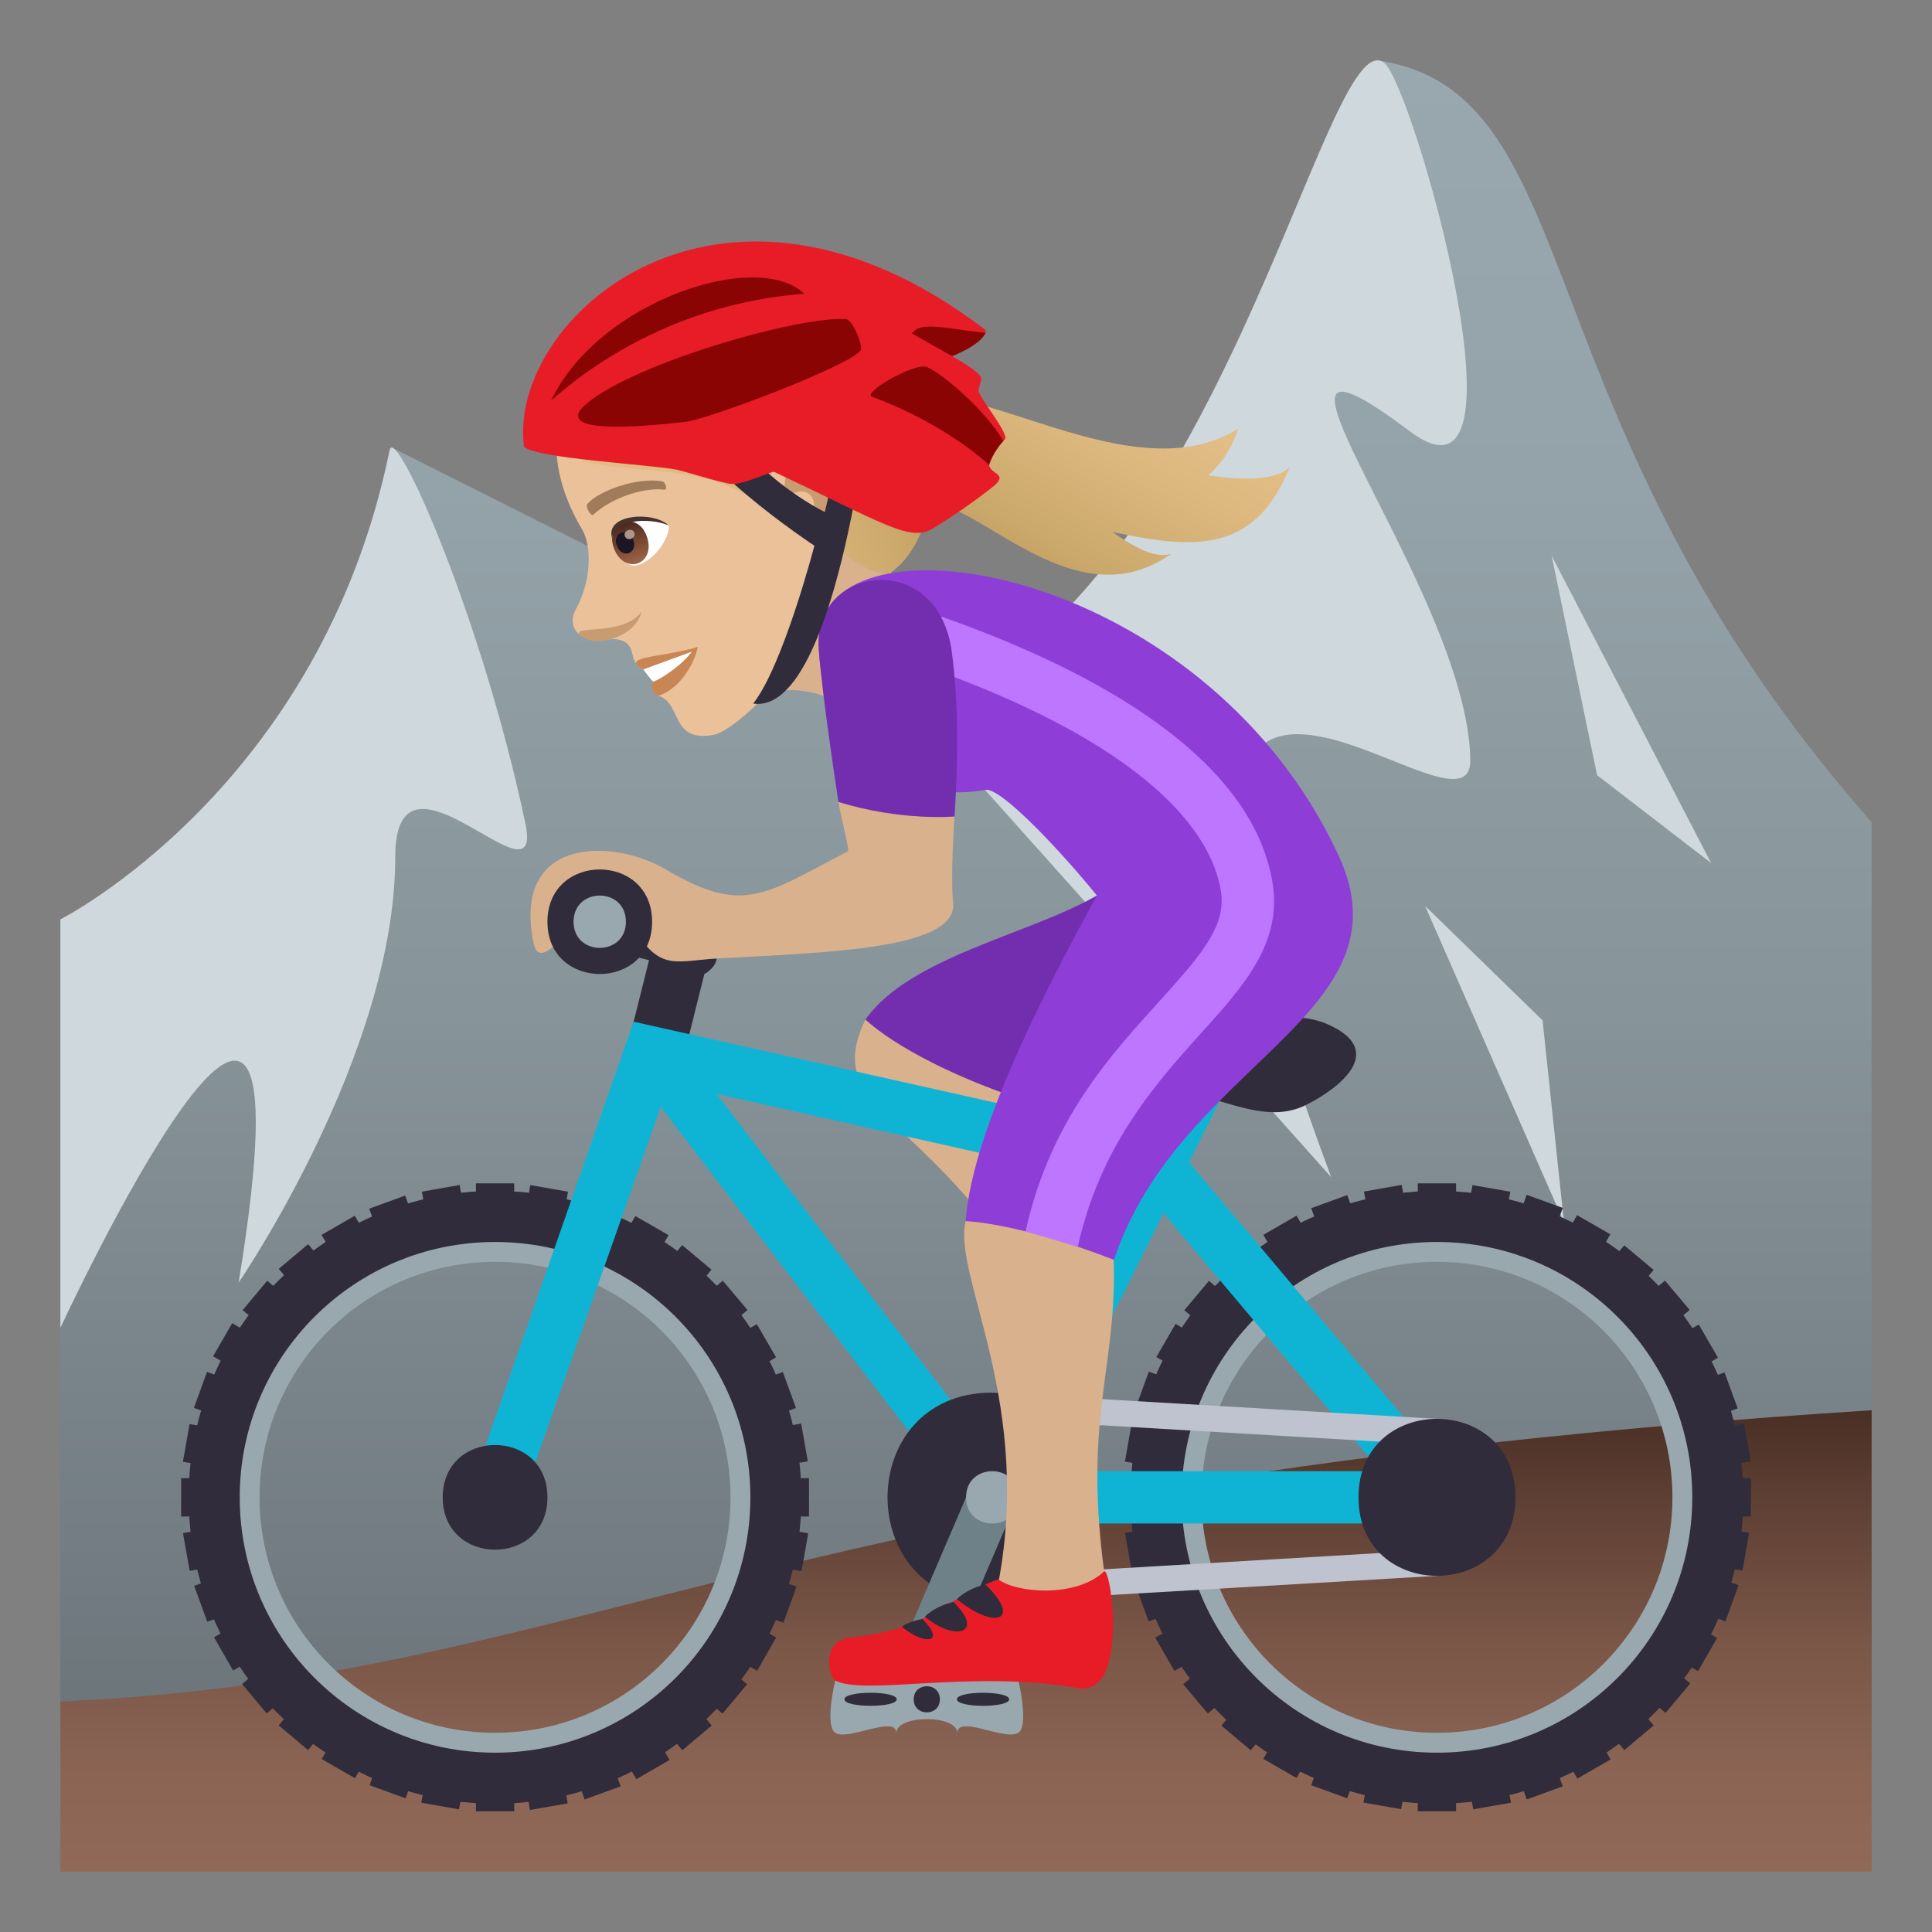<?xml version="1.0" encoding="utf-8"?>
<!-- Generator: Adobe Illustrator 15.0.0, SVG Export Plug-In . SVG Version: 6.00 Build 0)  -->
<!DOCTYPE svg PUBLIC "-//W3C//DTD SVG 1.1//EN" "http://www.w3.org/Graphics/SVG/1.1/DTD/svg11.dtd">
<svg version="1.1" id="Layer_1" xmlns:x="http://ns.adobe.com/Extensibility/1.0/" xmlns:i="http://ns.adobe.com/AdobeIllustrator/10.0/" xmlns:graph="http://ns.adobe.com/Graphs/1.0/"
	 xmlns="http://www.w3.org/2000/svg" xmlns:xlink="http://www.w3.org/1999/xlink" xmlns:a="http://ns.adobe.com/AdobeSVGViewerExtensions/3.0/"
	 x="0px" y="0px" width="64px" height="64px" viewBox="0 0 64 64" enable-background="new 0 0 64 64" xml:space="preserve">
<rect x="0" y="0" width="64" height="64" fill="#808080" stroke="none"/>
<linearGradient id="SVGID_1_" gradientUnits="userSpaceOnUse" x1="88" y1="-138.005" x2="88" y2="-82.008" gradientTransform="matrix(1 0 0 -1 -56 -80)">
	<stop  offset="0" style="stop-color:#697378"/>
	<stop  offset="0.109" style="stop-color:#727C82"/>
	<stop  offset="0.441" style="stop-color:#87949A"/>
	<stop  offset="0.748" style="stop-color:#94A3A9"/>
	<stop  offset="1" style="stop-color:#99A8AE"/>
	<a:midPointStop  offset="0" style="stop-color:#697378"/>
	<a:midPointStop  offset="0.5" style="stop-color:#697378"/>
	<a:midPointStop  offset="0.109" style="stop-color:#727C82"/>
	<a:midPointStop  offset="0.5" style="stop-color:#727C82"/>
	<a:midPointStop  offset="0.441" style="stop-color:#87949A"/>
	<a:midPointStop  offset="0.5" style="stop-color:#87949A"/>
	<a:midPointStop  offset="0.748" style="stop-color:#94A3A9"/>
	<a:midPointStop  offset="0.5" style="stop-color:#94A3A9"/>
	<a:midPointStop  offset="1" style="stop-color:#99A8AE"/>
</linearGradient>
<path fill="url(#SVGID_1_)" d="M45.691,2.008c-0.357-0.055-6.848,23.744-15.434,21.504L13,14.836c0,0,0.266,12.152-11,18.155v25.014
	h60V27.234C50.266,13.961,52.723,3.105,45.691,2.008z"/>
<path fill="#CFD8DD" d="M30.258,23.512c10.086-3.096,13.633-22.949,15.594-21.43c0.957,0.742,5.113,15.416,0.85,12.205
	c-6.563-4.936,1.939,5.246,2.004,10.895c0.039,3.57-13.656-10.469-4.609,13.812L30.258,23.512z"/>
<polygon fill="#CFD8DD" points="56.682,28.588 51.4,18.406 52.906,25.68 "/>
<polygon fill="#CFD8DD" points="51.809,40.495 51.1,33.802 47.207,30.008 "/>
<path fill="#CFD8DD" d="M2,30.455c0,0,8.621-4.355,10.906-15.541c0.188-0.926,3.074,5.576,4.5,12.379
	c0.621,2.973-4.314-3.23-4.313,1.096c0.002,6.528-5.188,14.099-5.188,14.099C10.748,25.111,2,43.989,2,43.989V30.455z"/>
<linearGradient id="SVGID_2_" gradientUnits="userSpaceOnUse" x1="88" y1="-142.001" x2="88" y2="-126.716" gradientTransform="matrix(1 0 0 -1 -56 -80)">
	<stop  offset="0" style="stop-color:#916958"/>
	<stop  offset="0.21" style="stop-color:#8B6454"/>
	<stop  offset="0.487" style="stop-color:#7B5748"/>
	<stop  offset="0.799" style="stop-color:#5F4034"/>
	<stop  offset="1" style="stop-color:#4A2F24"/>
	<a:midPointStop  offset="0" style="stop-color:#916958"/>
	<a:midPointStop  offset="0.5" style="stop-color:#916958"/>
	<a:midPointStop  offset="0.21" style="stop-color:#8B6454"/>
	<a:midPointStop  offset="0.5" style="stop-color:#8B6454"/>
	<a:midPointStop  offset="0.487" style="stop-color:#7B5748"/>
	<a:midPointStop  offset="0.5" style="stop-color:#7B5748"/>
	<a:midPointStop  offset="0.799" style="stop-color:#5F4034"/>
	<a:midPointStop  offset="0.5" style="stop-color:#5F4034"/>
	<a:midPointStop  offset="1" style="stop-color:#4A2F24"/>
</linearGradient>
<path fill="url(#SVGID_2_)" d="M62,46.716c-36.494,2.33-42.457,8.854-60,9.65v5.635h60V46.716z"/>
<path fill="#99A8AE" d="M47.6,40.067c-5.266,0-9.533,4.268-9.533,9.533s4.268,9.533,9.533,9.533c5.264,0,9.533-4.268,9.533-9.533
	S52.863,40.067,47.6,40.067z M47.6,57.401c-4.309,0-7.801-3.492-7.801-7.801S43.291,41.8,47.6,41.8s7.801,3.492,7.801,7.801
	S51.908,57.401,47.6,57.401z"/>
<path fill="#99A8AE" d="M16.4,40.067c-5.268,0-9.533,4.268-9.533,9.533s4.266,9.533,9.533,9.533c5.264,0,9.533-4.268,9.533-9.533
	S21.664,40.067,16.4,40.067z M16.4,57.401c-4.309,0-7.801-3.492-7.801-7.801S12.092,41.8,16.4,41.8s7.799,3.492,7.799,7.801
	S20.709,57.401,16.4,57.401z"/>
<path fill="#302C3B" d="M16.4,39.45c-5.605,0-10.15,4.545-10.15,10.15s4.545,10.15,10.15,10.15c5.604,0,10.148-4.545,10.148-10.15
	C26.549,43.997,22.004,39.45,16.4,39.45z M16.4,58.06c-4.672,0-8.459-3.787-8.459-8.459c0-4.67,3.787-8.459,8.459-8.459
	s8.457,3.789,8.457,8.459C24.857,54.274,21.072,58.06,16.4,58.06z"/>
<rect x="13.996" y="59.421" transform="matrix(-0.985 -0.174 0.174 -0.985 18.652 120.902)" fill="#302C3B" width="1.267" height="0.425"/>
<rect x="17.533" y="39.355" transform="matrix(-0.985 -0.172 0.172 -0.985 29.243 81.676)" fill="#302C3B" width="1.269" height="0.426"/>
<rect x="12.281" y="58.961" transform="matrix(-0.94 -0.342 0.342 -0.94 4.815 119.195)" fill="#302C3B" width="1.268" height="0.425"/>
<rect x="19.248" y="39.814" transform="matrix(-0.94 -0.342 0.342 -0.94 24.901 84.438)" fill="#302C3B" width="1.27" height="0.426"/>
<rect x="10.671" y="58.21" transform="matrix(-0.867 -0.499 0.499 -0.867 -8.036 114.698)" fill="#302C3B" width="1.269" height="0.425"/>
<rect x="20.857" y="40.564" transform="matrix(-0.867 -0.498 0.498 -0.867 19.816 86.841)" fill="#302C3B" width="1.27" height="0.427"/>
<rect x="9.216" y="57.191" transform="matrix(-0.766 -0.643 0.643 -0.766 -19.51 107.706)" fill="#302C3B" width="1.27" height="0.427"/>
<rect x="22.312" y="41.583" transform="matrix(-0.767 -0.641 0.641 -0.767 13.754 88.584)" fill="#302C3B" width="1.27" height="0.428"/>
<rect x="7.962" y="55.936" transform="matrix(-0.643 -0.766 0.766 -0.643 -28.893 98.823)" fill="#302C3B" width="1.267" height="0.426"/>
<rect x="23.567" y="42.838" transform="matrix(-0.644 -0.765 0.765 -0.644 6.841 89.288)" fill="#302C3B" width="1.271" height="0.427"/>
<rect x="6.943" y="54.481" transform="matrix(-0.499 -0.867 0.867 -0.499 -36.048 88.543)" fill="#302C3B" width="1.269" height="0.426"/>
<rect x="24.586" y="44.293" transform="matrix(-0.501 -0.865 0.865 -0.501 -0.655 88.634)" fill="#302C3B" width="1.271" height="0.425"/>
<rect x="6.194" y="52.872" transform="matrix(-0.343 -0.94 0.94 -0.343 -40.709 77.68)" fill="#302C3B" width="1.266" height="0.426"/>
<rect x="25.337" y="45.902" transform="matrix(-0.343 -0.939 0.939 -0.343 -8.443 86.324)" fill="#302C3B" width="1.27" height="0.426"/>
<rect x="5.733" y="51.156" transform="matrix(-0.174 -0.985 0.985 -0.174 -43.108 66.584)" fill="#302C3B" width="1.267" height="0.426"/>
<rect x="25.797" y="47.618" transform="matrix(-0.174 -0.985 0.985 -0.174 -16.075 82.177)" fill="#302C3B" width="1.269" height="0.426"/>
<rect x="6" y="48.966" fill="#302C3B" width="0.426" height="1.27"/>
<rect x="26.375" y="48.966" fill="#302C3B" width="0.424" height="1.27"/>
<rect x="5.733" y="47.618" transform="matrix(0.174 -0.985 0.985 0.174 -41.842 45.785)" fill="#302C3B" width="1.269" height="0.426"/>
<rect x="25.796" y="51.155" transform="matrix(0.174 -0.985 0.985 0.174 -28.745 68.48)" fill="#302C3B" width="1.271" height="0.427"/>
<rect x="6.193" y="45.903" transform="matrix(0.342 -0.94 0.94 0.342 -38.843 36.76)" fill="#302C3B" width="1.268" height="0.426"/>
<rect x="25.336" y="52.869" transform="matrix(0.341 -0.94 0.94 0.341 -32.786 59.397)" fill="#302C3B" width="1.272" height="0.427"/>
<rect x="6.944" y="44.294" transform="matrix(0.499 -0.866 0.866 0.499 -34.765 28.842)" fill="#302C3B" width="1.267" height="0.425"/>
<rect x="24.586" y="54.48" transform="matrix(0.498 -0.867 0.867 0.498 -34.767 49.319)" fill="#302C3B" width="1.27" height="0.426"/>
<rect x="7.961" y="42.839" transform="matrix(0.642 -0.767 0.767 0.642 -29.931 22.003)" fill="#302C3B" width="1.269" height="0.426"/>
<rect x="23.568" y="55.934" transform="matrix(0.641 -0.767 0.767 0.641 -34.401 38.715)" fill="#302C3B" width="1.27" height="0.427"/>
<rect x="9.216" y="41.583" transform="matrix(0.765 -0.644 0.644 0.765 -24.595 16.157)" fill="#302C3B" width="1.271" height="0.426"/>
<rect x="22.312" y="57.191" transform="matrix(0.766 -0.643 0.643 0.766 -31.535 28.189)" fill="#302C3B" width="1.27" height="0.426"/>
<rect x="10.672" y="40.565" transform="matrix(0.866 -0.5 0.5 0.866 -18.872 11.114)" fill="#302C3B" width="1.27" height="0.424"/>
<rect x="20.859" y="58.21" transform="matrix(0.866 -0.501 0.501 0.866 -26.36 18.608)" fill="#302C3B" width="1.268" height="0.426"/>
<rect x="12.281" y="39.813" transform="matrix(0.939 -0.343 0.343 0.939 -12.958 6.868)" fill="#302C3B" width="1.269" height="0.426"/>
<rect x="19.25" y="58.961" transform="matrix(0.94 -0.342 0.342 0.94 -19.038 10.368)" fill="#302C3B" width="1.268" height="0.426"/>
<rect x="13.996" y="39.354" transform="matrix(0.985 -0.174 0.174 0.985 -6.657 3.147)" fill="#302C3B" width="1.269" height="0.426"/>
<rect x="17.534" y="59.422" transform="matrix(0.985 -0.172 0.172 0.985 -10.008 4.025)" fill="#302C3B" width="1.269" height="0.424"/>
<rect x="15.766" y="39.2" fill="#302C3B" width="1.268" height="0.426"/>
<rect x="15.766" y="59.575" fill="#302C3B" width="1.268" height="0.426"/>
<path fill="#302C3B" d="M47.6,39.45c-5.605,0-10.15,4.545-10.15,10.15s4.545,10.15,10.15,10.15s10.15-4.545,10.15-10.15
	C57.75,43.997,53.205,39.45,47.6,39.45z M47.6,58.06c-4.67,0-8.457-3.787-8.457-8.459c0-4.67,3.787-8.459,8.457-8.459
	c4.672,0,8.459,3.789,8.459,8.459C56.059,54.274,52.271,58.06,47.6,58.06z"/>
<rect x="45.195" y="59.421" transform="matrix(-0.985 -0.174 0.174 -0.985 80.594 126.326)" fill="#302C3B" width="1.269" height="0.425"/>
<rect x="48.733" y="39.355" transform="matrix(-0.985 -0.172 0.172 -0.985 91.189 87.043)" fill="#302C3B" width="1.271" height="0.426"/>
<rect x="43.481" y="58.961" transform="matrix(-0.94 -0.342 0.342 -0.94 65.334 129.865)" fill="#302C3B" width="1.268" height="0.424"/>
<rect x="50.449" y="39.814" transform="matrix(-0.94 -0.342 0.342 -0.94 85.428 95.093)" fill="#302C3B" width="1.27" height="0.426"/>
<rect x="41.871" y="58.21" transform="matrix(-0.867 -0.499 0.499 -0.867 50.204 130.26)" fill="#302C3B" width="1.269" height="0.425"/>
<rect x="52.059" y="40.564" transform="matrix(-0.867 -0.499 0.499 -0.867 78.025 102.403)" fill="#302C3B" width="1.269" height="0.426"/>
<rect x="40.418" y="57.191" transform="matrix(-0.765 -0.644 0.644 -0.765 35.52 127.76)" fill="#302C3B" width="1.268" height="0.426"/>
<rect x="53.511" y="41.583" transform="matrix(-0.767 -0.641 0.641 -0.767 68.893 108.59)" fill="#302C3B" width="1.27" height="0.428"/>
<rect x="39.162" y="55.936" transform="matrix(-0.644 -0.765 0.765 -0.644 22.44 122.745)" fill="#302C3B" width="1.268" height="0.426"/>
<rect x="54.768" y="42.839" transform="matrix(-0.643 -0.766 0.766 -0.643 58.047 113.166)" fill="#302C3B" width="1.27" height="0.426"/>
<rect x="38.143" y="54.481" transform="matrix(-0.5 -0.866 0.866 -0.5 10.795 115.622)" fill="#302C3B" width="1.27" height="0.426"/>
<rect x="55.786" y="44.293" transform="matrix(-0.501 -0.865 0.865 -0.501 46.178 115.634)" fill="#302C3B" width="1.271" height="0.425"/>
<rect x="37.393" y="52.872" transform="matrix(-0.343 -0.94 0.94 -0.343 1.175 106.993)" fill="#302C3B" width="1.266" height="0.426"/>
<rect x="56.537" y="45.902" transform="matrix(-0.343 -0.939 0.939 -0.343 33.453 115.633)" fill="#302C3B" width="1.27" height="0.426"/>
<rect x="36.933" y="51.156" transform="matrix(-0.174 -0.985 0.985 -0.174 -6.476 97.307)" fill="#302C3B" width="1.267" height="0.426"/>
<rect x="56.997" y="47.618" transform="matrix(-0.175 -0.985 0.985 -0.175 20.649 112.958)" fill="#302C3B" width="1.27" height="0.426"/>
<rect x="37.199" y="48.966" fill="#302C3B" width="0.426" height="1.27"/>
<rect x="57.573" y="48.966" fill="#302C3B" width="0.426" height="1.27"/>
<rect x="36.933" y="47.619" transform="matrix(0.174 -0.985 0.985 0.174 -16.067 76.51)" fill="#302C3B" width="1.269" height="0.425"/>
<rect x="56.996" y="51.155" transform="matrix(0.172 -0.985 0.985 0.172 -2.889 99.299)" fill="#302C3B" width="1.271" height="0.427"/>
<rect x="37.392" y="45.903" transform="matrix(0.342 -0.94 0.94 0.342 -18.314 66.078)" fill="#302C3B" width="1.268" height="0.426"/>
<rect x="56.537" y="52.87" transform="matrix(0.342 -0.94 0.94 0.342 -12.276 88.627)" fill="#302C3B" width="1.272" height="0.425"/>
<rect x="38.143" y="44.294" transform="matrix(0.501 -0.866 0.866 0.501 -19.163 55.795)" fill="#302C3B" width="1.268" height="0.425"/>
<rect x="55.786" y="54.48" transform="matrix(0.499 -0.866 0.866 0.499 -19.137 76.272)" fill="#302C3B" width="1.271" height="0.426"/>
<rect x="39.161" y="42.839" transform="matrix(0.643 -0.766 0.766 0.643 -18.764 45.855)" fill="#302C3B" width="1.27" height="0.426"/>
<rect x="54.768" y="55.934" transform="matrix(0.642 -0.767 0.767 0.642 -23.215 62.564)" fill="#302C3B" width="1.271" height="0.427"/>
<rect x="40.417" y="41.583" transform="matrix(0.765 -0.645 0.645 0.765 -17.274 36.301)" fill="#302C3B" width="1.27" height="0.426"/>
<rect x="53.514" y="57.191" transform="matrix(0.766 -0.643 0.643 0.766 -24.232 48.248)" fill="#302C3B" width="1.27" height="0.426"/>
<rect x="41.871" y="40.565" transform="matrix(0.866 -0.5 0.5 0.866 -14.693 26.712)" fill="#302C3B" width="1.27" height="0.424"/>
<rect x="52.059" y="58.21" transform="matrix(0.866 -0.5 0.5 0.866 -22.15 34.169)" fill="#302C3B" width="1.27" height="0.426"/>
<rect x="43.481" y="39.814" transform="matrix(0.939 -0.343 0.343 0.939 -11.049 17.552)" fill="#302C3B" width="1.27" height="0.426"/>
<rect x="50.45" y="58.961" transform="matrix(0.94 -0.342 0.342 0.94 -17.157 21.038)" fill="#302C3B" width="1.268" height="0.426"/>
<rect x="45.196" y="39.354" transform="matrix(0.985 -0.174 0.174 0.985 -6.182 8.572)" fill="#302C3B" width="1.269" height="0.426"/>
<rect x="48.735" y="59.422" transform="matrix(0.985 -0.173 0.173 0.985 -9.554 9.418)" fill="#302C3B" width="1.267" height="0.425"/>
<rect x="46.965" y="39.2" fill="#302C3B" width="1.27" height="0.426"/>
<rect x="46.965" y="59.575" fill="#302C3B" width="1.27" height="0.426"/>
<linearGradient id="SVGID_3_" gradientUnits="userSpaceOnUse" x1="-269.032" y1="889.43" x2="-260.286" y2="889.43" gradientTransform="matrix(0.475 -0.88 0.88 0.475 -622.331 -639.417)">
	<stop  offset="0" style="stop-color:#BA9757"/>
	<stop  offset="0.3" style="stop-color:#CAA76A"/>
	<stop  offset="0.721" style="stop-color:#DCB87F"/>
	<stop  offset="1" style="stop-color:#E3BE86"/>
	<a:midPointStop  offset="0" style="stop-color:#BA9757"/>
	<a:midPointStop  offset="0.382" style="stop-color:#BA9757"/>
	<a:midPointStop  offset="1" style="stop-color:#E3BE86"/>
</linearGradient>
<path fill="url(#SVGID_3_)" d="M40.027,15.746c0.422-0.373,0.771-0.869,0.992-1.547c-4.848,3.025-12.799-5.814-13.906,2.436
	l2.99,0.371c1.42-1.734,5.025,3.936,8.701,1.338c-0.514,0.174-1.199-0.195-1.957-0.723c2.689,0.572,4.721,0.742,5.885-2.166
	C42.359,15.891,41.271,15.936,40.027,15.746z"/>
<path fill="#8E3ED6" d="M30.033,12.857c-1.121,0.129-1.357,2.977,0.221,3.957C31.549,17.625,31.883,12.645,30.033,12.857z"/>
<path fill="#D9B18D" d="M24.846,23.354c0.854-0.869,2.609-0.395,2.818-0.039c0.682,1.162,3.602-1.59,2.555-2.83
	c-0.908-1.076-0.842-2.787-0.842-2.787C28.547,17.555,24.496,13.973,24.846,23.354z"/>
<path fill="#EBC199" d="M21.104,10.758c-2.961,1.645-3.297,4.307-1.826,6.77c0.332,0.557,0.318,1.719-0.201,2.652
	c-0.189,0.34-0.104,0.668,0.109,0.83c0.418,0.318,1.002,0.109,1.303,0.176c0.67,0.15,0.264,0.732,0.822,0.99
	c0.254,0.121,0.697-0.322,0.494,0.871c0.793,0.23,0.389,1.555,1.824,1.297c0.68-0.123,2.779-2,3.441-4.197
	c0.375-1.24,0.08-2.42,0.08-2.42c2.158-1.572,2.242-3.99,0.922-6.004C26.223,8.906,23.021,9.688,21.104,10.758z"/>
<path fill="#C98655" d="M21.311,22.176c0.361,0.074,0.334,0.406,0.334,0.406c-0.141,0.051-0.004,0.533,0.205,0.455
	c0.736-0.266,1.182-1.143,1.264-1.607C21.939,21.793,20.486,21.73,21.311,22.176z"/>
<path fill="#FFFFFF" d="M21.311,22.176c0,0,0.26,0.363,0.334,0.406c0.232-0.084,0.924-0.523,1.275-0.996L21.311,22.176z"/>
<linearGradient id="SVGID_4_" gradientUnits="userSpaceOnUse" x1="23.503" y1="340.501" x2="35.838" y2="340.501" gradientTransform="matrix(0.94 -0.342 0.342 0.94 -119.49 -295.33)">
	<stop  offset="0" style="stop-color:#E3BE86"/>
	<stop  offset="0.323" style="stop-color:#E0BB83"/>
	<stop  offset="0.589" style="stop-color:#D7B379"/>
	<stop  offset="0.833" style="stop-color:#C8A567"/>
	<stop  offset="1" style="stop-color:#BA9757"/>
	<a:midPointStop  offset="0" style="stop-color:#E3BE86"/>
	<a:midPointStop  offset="0.746" style="stop-color:#E3BE86"/>
	<a:midPointStop  offset="1" style="stop-color:#BA9757"/>
</linearGradient>
<path fill="url(#SVGID_4_)" d="M28.164,10.045c-1.225-1.609-4.422-1.789-6.902-0.285c-2.414,1.461-3.68,3.943-2.834,4.959
	c1.203,1.436,4.869,0.07,7.256,2.377c0.09,0.184,1.107-0.035,1.211,0.119c0.822,1.238,2.275,1.988,2.619,1.748
	C31.912,17.285,31.43,10.104,28.164,10.045z"/>
<path fill="#C99B71" d="M19.195,21.012c0.428,0.496,1.865,0.117,2.055-0.75C20.709,21.059,18.945,20.721,19.195,21.012z"/>
<path fill="#EBC199" d="M26.094,14.797c-1.084,0.67-0.486,3.451,0.602,3.707c0.152,0.037,0.822-0.127,0.924-0.898
	c0.059-0.43,0.6-1.039,0.436-1.779C27.848,14.881,27.172,14.129,26.094,14.797z"/>
<path id="Path_1358_" fill="#C99B71" d="M26.334,15.266c-0.262,0.209-0.416,0.656-0.313,1.211c0.955-0.67,1.338,0.535,0.449,1.018
	c0.074,0.102,0.152,0.207,0.244,0.313c0.197-0.613,0.732-0.682,0.82-1.488C27.613,15.59,26.982,14.744,26.334,15.266z"/>
<path id="Path_1357_" fill="#A17C5B" d="M21.934,15.945c-0.809-0.145-2.094,0.305-2.475,0.746c-0.082,0.09,0.119,0.43,0.191,0.363
	c0.561-0.527,1.629-0.922,2.365-0.832C22.115,16.232,22.055,15.963,21.934,15.945z"/>
<path fill="#FFFFFF" d="M22.146,17.402c0.078,0.162-0.234,0.969-0.896,1.273c-0.377,0.176-0.625-0.076-0.83-0.369
	C19.867,17.049,21.551,16.955,22.146,17.402z"/>
<linearGradient id="Path_1_" gradientUnits="userSpaceOnUse" x1="24.76" y1="343.15" x2="24.76" y2="341.704" gradientTransform="matrix(0.94 -0.342 0.342 0.94 -119.49 -295.33)">
	<stop  offset="0" style="stop-color:#A6694A"/>
	<stop  offset="1" style="stop-color:#4F2A1E"/>
	<a:midPointStop  offset="0" style="stop-color:#A6694A"/>
	<a:midPointStop  offset="0.5" style="stop-color:#A6694A"/>
	<a:midPointStop  offset="1" style="stop-color:#4F2A1E"/>
</linearGradient>
<path id="Path_1356_" fill="url(#Path_1_)" d="M20.334,18.154c0.342,0.938,1.43,0.541,1.088-0.396
	C21.104,16.885,20.016,17.281,20.334,18.154z"/>
<path id="Path_1355_" fill="#1A1626" d="M20.432,18.07c0.17,0.469,0.713,0.27,0.543-0.197C20.814,17.436,20.273,17.633,20.432,18.07
	z"/>
<path id="Path_1354_" fill="#AB968C" d="M20.699,17.758c0.07,0.195,0.387,0.08,0.314-0.113
	C20.947,17.459,20.633,17.574,20.699,17.758z"/>
<path fill="#45332C" d="M22.146,17.402c-0.506-0.48-2.117-0.377-1.869,0.428C20.289,17.225,21.477,17.123,22.146,17.402z"/>
<path fill="#D9B18D" d="M28.67,33.772c-1.486,3.07,2.047,3.072,5.527,8.902l1.676-2.539c-2.285-2.393-1.129-2.943-2.656-5.822
	L28.67,33.772z"/>
<path fill="#732EB0" d="M38.635,34.366l-2.301-4.7c-2.266,1.301-6.193,2.03-7.664,4.106c0,0,1.371,1.398,5.389,2.723
	C35.748,35.821,38.635,34.366,38.635,34.366z"/>
<path fill="#302C3B" d="M22.467,30.533c-0.621-0.291-2.6-0.867-2.6-0.867v1.735l1.633,0.406l-0.766,3.061l1.732,0.865l0.867-3.467
	C23.334,32.266,24.691,31.577,22.467,30.533z"/>
<path fill="#0FB4D4" d="M48.174,48.938l-8.787-10.438l1.189-2.377c0.215-0.43-1.336-1.205-1.551-0.777l-1.141,2.283L20.99,33.845
	l-5.406,15.471c-0.344,0.971,1.32,1.459,1.635,0.578l4.668-13.227L32.18,50.13c0.008,0.01,0.02,0.014,0.027,0.02
	c0.074,0.092,0.535,0.318,0.662,0.318h14.734c0.006,0,0.012,0,0.018,0C48.098,50.468,48.365,49.095,48.174,48.938z M37.086,39.228
	l-4.373,8.748l-8.977-11.74L37.086,39.228z M34.27,48.735l4.273-8.545l7.195,8.545H34.27z"/>
<path fill="#302C3B" d="M18.135,49.601c0,2.313-3.469,2.313-3.469,0C14.666,47.29,18.135,47.29,18.135,49.601z"/>
<polygon fill="#BEC3CF" points="47.602,47.868 32.865,47.001 32.865,46.134 47.602,47.001 "/>
<polygon fill="#BEC3CF" points="47.602,52.202 32.867,53.067 32.867,52.202 47.602,51.335 "/>
<path fill="#302C3B" d="M50.201,49.601c0,3.467-5.199,3.467-5.199,0S50.201,46.134,50.201,49.601z"/>
<path fill="#302C3B" d="M32.865,53.067c-4.619,0-4.619-6.934,0-6.934C37.49,46.134,37.49,53.067,32.865,53.067z"/>
<polygon fill="#6E8189" points="31.135,55.669 29.4,55.669 32.002,49.601 33.734,49.601 "/>
<path fill="#99A8AE" d="M33.734,49.604c0,1.152-1.732,1.152-1.732,0C32.002,48.444,33.734,48.444,33.734,49.604z"/>
<path fill="#302C3B" d="M43.268,36.601c-1.732,0.867-3.467-0.867-6.934-0.867c0,0,0-1.732,1.734-1.732c3.572,0,4.709-0.68,6.066,0
	C45.869,34.868,44.363,36.054,43.268,36.601z"/>
<path fill="#D9B18D" d="M31.988,40.452c-0.445,1.822,2.314,6.063,1.027,12.273h3.658c-0.961-6.211,0.582-7.488,0.148-12.105
	C36.822,40.62,32.531,38.241,31.988,40.452z"/>
<path fill="#8E3ED6" d="M44.34,28.334c-4.254-9.16-15.711-11.361-17.066-7.875c-0.643,1.658,0.76,6.471,5.379,5.707
	c0.521-0.086,2.6,2.156,3.682,3.5c-1.414,2.6-4.127,7.647-4.346,10.786c0,0,1.699,0.039,4.912,1.281
	C39.096,35.183,46.791,33.616,44.34,28.334z"/>
<path fill="#BE75FF" d="M35.705,41.3l-1.732-0.508c0.82-3.715,2.867-5.891,4.469-7.664c1.412-1.559,2.199-2.497,1.996-3.646
	c-0.488-2.764-4.047-5.422-10.02-7.486l0.568-1.639c4.662,1.613,10.385,4.451,11.158,8.82c0.361,2.043-0.926,3.467-2.416,5.114
	C38.188,35.997,36.424,38.038,35.705,41.3z"/>
<path fill="#D9B18D" d="M27.775,26.568c0.135,0.768,0.279,1.162,0.326,1.625c-2.764,1.436-3.465,2.137-6.051,0.605
	c-1.734-1.023-5.092-1.104-4.379,2.424c0.307,1.516,2.219-2.545,2.949-1.137c1.154,2.221,1.561,1.749,3.201,1.663
	c3.891-0.205,7.902-0.348,7.752-1.84c-0.092-0.904,0.047-2.861,0.047-2.861L27.775,26.568z"/>
<path fill="#732EB0" d="M31.527,21.576c-0.461-3.404-4.611-2.871-4.406-0.074c0.117,1.609,0.654,5.066,0.654,5.066
	c2.094,0.641,3.846,0.479,3.846,0.479C31.738,25.219,31.76,23.297,31.527,21.576z"/>
<path fill="#302C3B" d="M21.602,30.537c0,2.305-3.467,2.305-3.467,0C18.135,28.223,21.602,28.223,21.602,30.537z"/>
<path fill="#99A8AE" d="M20.734,30.535c0,1.153-1.734,1.153-1.734,0C19,29.377,20.734,29.377,20.734,30.535z"/>
<path fill="#99A8AE" d="M27.668,55.669c0,0-0.361,1.494,0,1.732c0.426,0.281,2.012-0.605,2.02,0.004h0.004
	c0.01-0.609,2.01-0.609,2.02,0h0.002c0.01-0.609,1.596,0.277,2.02-0.004c0.361-0.238,0.002-1.732,0.002-1.732H27.668z"/>
<path fill="#302C3B" d="M31.135,56.292c0,0.578-0.867,0.578-0.867,0S31.135,55.714,31.135,56.292z"/>
<path fill="#302C3B" d="M29.705,56.292c0,0.287-1.732,0.287-1.732,0C27.973,56.003,29.705,56.003,29.705,56.292z"/>
<path fill="#302C3B" d="M33.43,56.292c0,0.287-1.732,0.287-1.732,0C31.697,56.003,33.43,56.003,33.43,56.292z"/>
<path fill="#302C3B" d="M28.781,13.506c0,0-0.998-0.229-0.971,0.014c0.115,1.01-0.486,3.441-0.486,3.441s-2.688-1.279-3.885-3.9
	c-0.102-0.225-0.773,0.33-0.797,0.572c-0.148,1.48,4.336,4.445,4.336,4.445s-1.037,3.98-2.029,5.23
	C27.662,23.697,28.781,13.506,28.781,13.506z"/>
<path fill="#E81C27" d="M36.582,52.048c-0.93,0.896-2.934,0.721-3.51,0.268c-1.938,0.709-2.24,1.66-4.85,1.92
	c-1.082,0.109-0.752,1.332-0.555,1.434c0.996,0.512,4.527-0.369,8.049,0.252C37.381,56.216,36.83,52.022,36.582,52.048z"/>
<path fill="#302C3B" d="M32.643,52.487c-0.641,0.148-0.945,0.486-0.945,0.486C32.922,53.987,33.895,53.708,32.643,52.487z"/>
<path fill="#302C3B" d="M31.584,53.067c-0.643,0.148-0.947,0.488-0.947,0.488C31.65,54.396,32.637,54.097,31.584,53.067z"/>
<path fill="#302C3B" d="M30.549,53.628c-0.643,0.148-0.662,0.271-0.662,0.271C30.639,54.522,31.357,54.419,30.549,53.628z"/>
<path fill-rule="evenodd" clip-rule="evenodd" fill="#E81C27" d="M31.326,11.668c0.195,0.131,1.145,0.627,1.176,0.857
	c0.016,0.111-0.088,0.289-0.084,0.422c0.008,0.213,1.035,1.447,0.871,1.607c-1.361,1.334,0.428,0.914-0.412,1.582
	c-0.641,0.506-1.35,0.99-1.957,1.361c-0.768,0.471-1.549-0.111-5.275-1.865c-0.072-0.035-1.006,0.424-1.412,0.4
	c-0.287-0.018-1.535-0.416-1.83-0.475c-0.871-0.168-4.58-0.367-5.043-0.75c-0.568-4.246,6.479-10.57,15.25-3.904
	C32.955,11.168,31.326,11.668,31.326,11.668z"/>
<path fill-rule="evenodd" clip-rule="evenodd" fill="#8A0404" d="M18.268,13.242c-0.244,0.346,2.861-3.109,8.377-3.508
	C25.1,8.24,19.855,9.961,18.268,13.242z"/>
<path fill-rule="evenodd" clip-rule="evenodd" fill="#8A0404" d="M31.541,11.799c0,0,0.939-0.361,1.105-0.773
	c-1.313-0.137-2.146-0.4-2.436,0.021L31.541,11.799z"/>
<path fill-rule="evenodd" clip-rule="evenodd" fill="#8A0404" d="M28.895,13.145c2.518,0.939,3.873,2.264,3.873,2.264
	s0.08-0.359,0.467-0.799c-0.639-1.117-2.293-2.463-2.623-2.473C30.125,12.119,28.547,13.018,28.895,13.145z"/>
<path fill-rule="evenodd" clip-rule="evenodd" fill="#8A0404" d="M19.207,13.605c-0.422,0.664,1.488,0.602,3.531,0.365
	c0.734-0.088,5.461-1.867,5.781-2.375c0.068-0.107-0.252-1.025-0.523-1.031C26.035,10.518,20.205,12.322,19.207,13.605z"/>
</svg>
